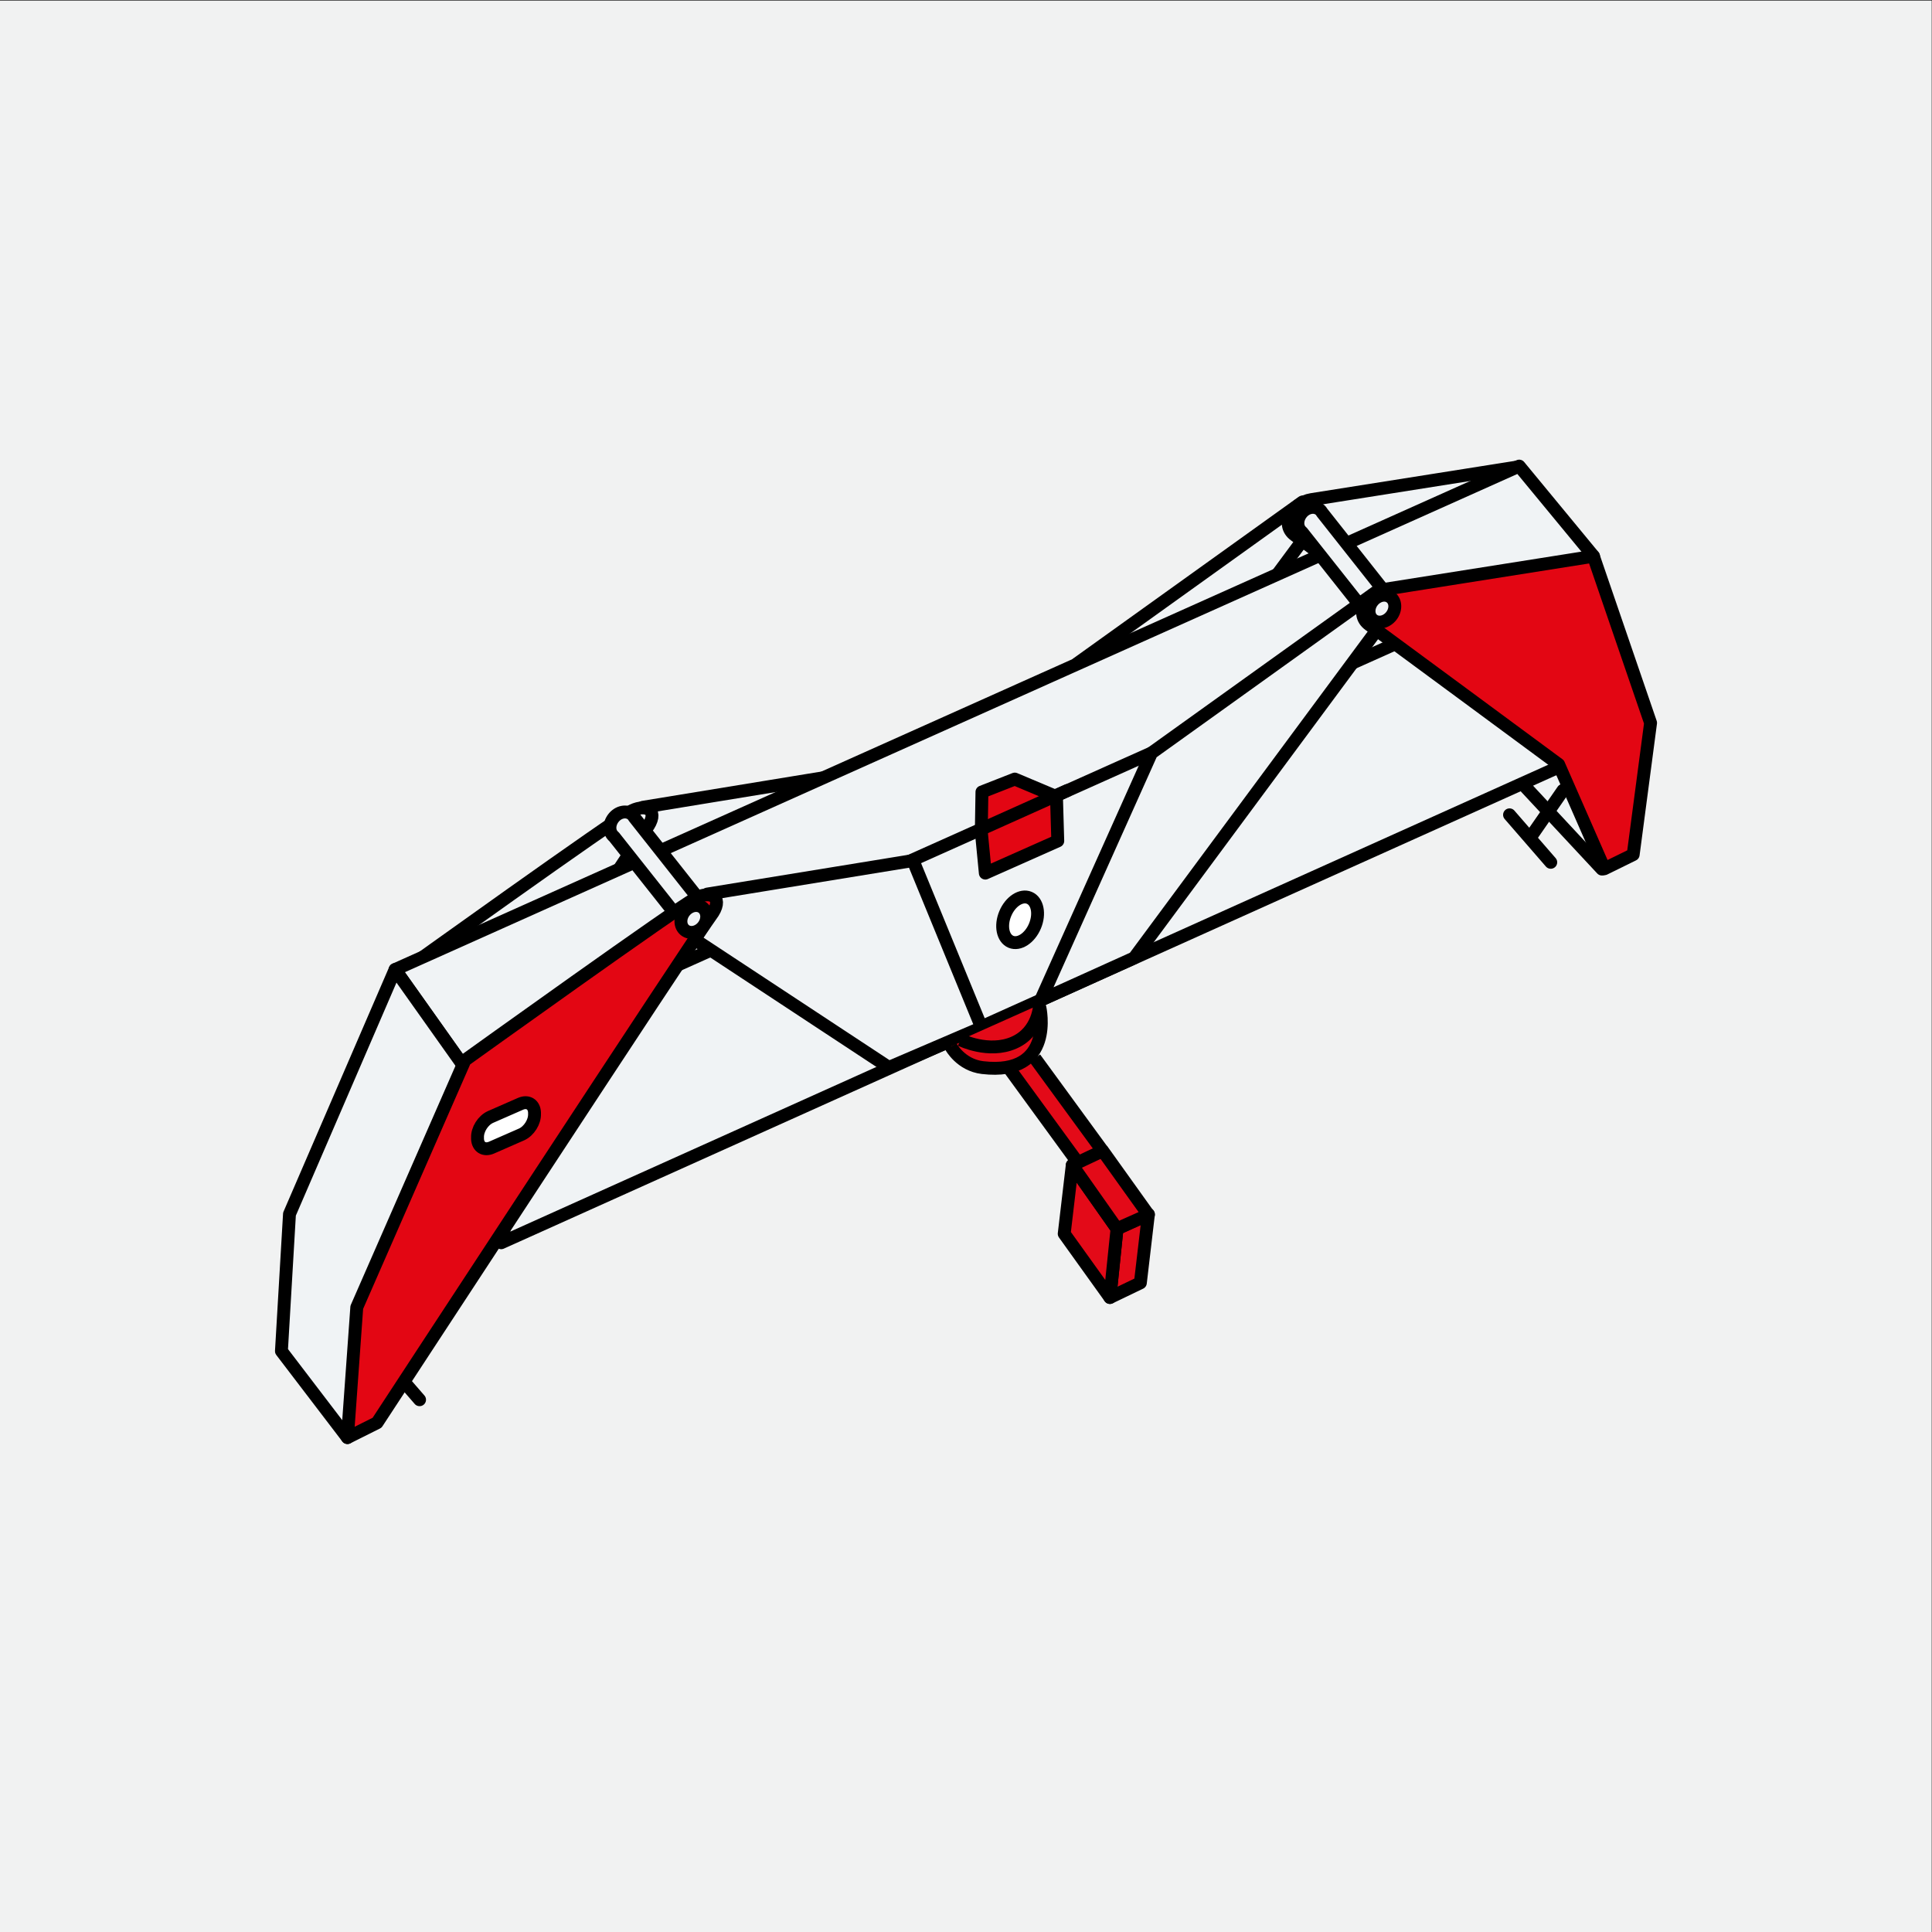 <?xml version="1.0" encoding="UTF-8"?> <svg xmlns="http://www.w3.org/2000/svg" xmlns:xlink="http://www.w3.org/1999/xlink" version="1.1" id="Ebene_1" x="0px" y="0px" viewBox="0 0 1200 1200" style="enable-background:new 0 0 1200 1200;" xml:space="preserve"><rect x="0" y="0" width="1200" height="1200" fill="#333333" stroke="none"/> <style type="text/css"> .st0{fill:#F1F2F2;} .st1{fill:none;stroke:#000000;stroke-width:8;stroke-linecap:round;stroke-linejoin:round;stroke-miterlimit:10;} .st2{fill:#E30A18;stroke:#1D1D1B;stroke-width:8;stroke-linecap:round;stroke-linejoin:round;stroke-miterlimit:10;} .st3{fill:#FFFFFF;stroke:#000000;stroke-width:8;stroke-linecap:round;stroke-linejoin:round;stroke-miterlimit:10;} .st4{fill:none;stroke:#000000;stroke-width:10.354;stroke-miterlimit:10;} .st5{fill:none;stroke:#FF0000;stroke-width:10.354;stroke-miterlimit:10;} .st6{fill:none;stroke:#000000;stroke-width:10.226;stroke-miterlimit:10;} .st7{fill:none;stroke:#000000;stroke-width:10.354;stroke-linecap:round;stroke-linejoin:round;stroke-miterlimit:10;stroke-dasharray:0.365,15.333;} .st8{fill:none;stroke:#FF0000;stroke-width:10.354;stroke-linecap:round;stroke-linejoin:round;stroke-miterlimit:10;stroke-dasharray:0.365,15.333;} .st9{fill:none;stroke:#E30A18;stroke-width:10.354;stroke-miterlimit:10;} .st10{fill:none;stroke:#1D1D1B;stroke-width:10.354;stroke-miterlimit:10;} .st11{fill:none;stroke:#E30A18;stroke-width:10.354;stroke-linecap:round;stroke-linejoin:round;stroke-miterlimit:10;stroke-dasharray:0.365,15.333;} .st12{stroke:#000000;stroke-width:8;stroke-linecap:round;stroke-linejoin:round;stroke-miterlimit:10;} .st13{fill:#F0F3F5;stroke:#000000;stroke-width:8;stroke-linecap:round;stroke-linejoin:round;stroke-miterlimit:10;} .st14{fill:#E30A18;} .st15{fill:#E30613;stroke:#000000;stroke-width:8;stroke-linecap:round;stroke-linejoin:round;stroke-miterlimit:10;} .st16{fill:#F0F3F5;stroke:#000000;stroke-width:8;stroke-miterlimit:10;} .st17{fill:#E30A18;stroke:#000000;stroke-width:8;stroke-linecap:round;stroke-linejoin:round;stroke-miterlimit:10;} .st18{fill:#E30A18;stroke:#000000;stroke-width:8;stroke-miterlimit:10;} .st19{fill:#F0F3F5;stroke:#1D1D1B;stroke-width:8;stroke-miterlimit:10;} .st20{fill:#E30A18;stroke:#1D1D1B;stroke-width:8;stroke-miterlimit:10;} .st21{fill:#F1F2F2;stroke:#000000;stroke-width:8;stroke-miterlimit:10;} .st22{fill:none;stroke:#E30613;stroke-width:8;stroke-linecap:round;stroke-linejoin:round;stroke-miterlimit:10;} .st23{fill:none;stroke:#F1F2F2;stroke-width:6;stroke-linecap:round;stroke-linejoin:round;stroke-miterlimit:10;} </style> <g> <rect x="-0.2" y="0.4" class="st0" width="1200" height="1200"></rect> </g> <g> <line class="st12" x1="235" y1="839.9" x2="260.6" y2="869.4"></line> <polygon class="st13" points="939.1,479.8 995,539.8 1012.8,458.6 1001.7,449.7 1001.4,402.6 "></polygon> <polygon class="st14" points="681,732.4 626.2,662.8 642.1,656.7 698.8,734 "></polygon> <path class="st0" d="M421.2,323.2l3.9,21.7l40.1-1.1l-36.7,168l-33.9,20.6c0,0,25-55.1,27.3-91.2S421.2,323.2,421.2,323.2z"></path> <polygon class="st13" points="512,609 569.6,584.4 527.1,480.5 399.4,501.4 387.3,526.8 "></polygon> <polygon class="st13" points="600.2,565.6 658.2,539.3 820.1,320.7 809,311.8 669.1,412.1 "></polygon> <path class="st13" d="M921.9,419.2c0,0-110.8-81.8-117.7-86.8c-9.2-6.7-1.5-20.2,10.4-22.1c26.3-4.2,128.9-20.4,128.9-20.4 l35.5,103.5l-10.8,81.8l-17.9,8.8L921.9,419.2z"></path> <path class="st13" d="M194.1,829.7l-18.4,9.2l5.8-80.9l67.2-153.5c0,0,134.3-96.4,143.9-101c9.6-4.6,17.1,0.4,8.8,11.3 C393.1,525.6,194.1,829.7,194.1,829.7z"></path> <polygon class="st13" points="943.6,289.5 245.4,602.2 288.8,663.4 957.5,421.4 989.8,345.5 "></polygon> <polygon class="st13" points="311.3,771.9 975.6,473.1 905.9,401.4 867.1,399.7 420.7,599.5 335.1,665.5 "></polygon> <path class="st13" d="M393.9,507.6c-0.4-0.7-0.9-1.4-1.6-1.9c-3.2-2.5-8.3-1.5-11.3,2.4c-3,3.9-2.9,9,0.4,11.6l43.8,55.3l10.9-14 L393.9,507.6z"></path> <path class="st13" d="M821.2,318.4c-0.4-0.7-0.9-1.4-1.6-1.9c-3.2-2.5-8.3-1.5-11.3,2.4c-3,3.9-2.9,9,0.4,11.6l43.8,55.3l10.9-14 L821.2,318.4z"></path> <polygon class="st13" points="215.8,892.9 174.8,839.2 179.8,754.1 245.4,602.2 288.8,663.4 "></polygon> <polygon class="st13" points="552.1,663 609.7,638.3 567.1,534.5 439.4,555.3 427.3,580.8 "></polygon> <path class="st15" d="M234.2,883.7l-18.4,9.2l5.8-80.9l67.2-153.5c0,0,134.3-96.4,143.9-101s17.1,0.4,8.8,11.3 C433.2,579.5,234.2,883.7,234.2,883.7z"></path> <polygon class="st13" points="646.4,621.2 704.4,595 866.3,376.3 855.1,367.4 715.2,467.7 "></polygon> <path class="st15" d="M968.1,474.8c0,0-110.8-81.8-117.7-86.8c-9.2-6.7-1.5-20.2,10.4-22.1c26.3-4.2,128.9-20.4,128.9-20.4 l35.5,103.5l-10.8,81.8l-17.9,8.8L968.1,474.8z"></path> <ellipse transform="matrix(0.617 -0.787 0.787 0.617 -284.223 557.654)" class="st16" cx="430.9" cy="570.9" rx="8.9" ry="7.4"></ellipse> <ellipse transform="matrix(0.617 -0.787 0.787 0.617 31.057 820.256)" class="st16" cx="858.4" cy="378.2" rx="8.9" ry="7.4"></ellipse> <polygon class="st17" points="693.8,763.2 689.4,805.9 708.3,796.8 713.3,754.2 "></polygon> <polygon class="st17" points="693.8,763.2 689.4,805.9 661,766.3 666,723.7 "></polygon> <polygon class="st17" points="693.8,763.2 713.3,754.5 684.9,714.8 666,723.7 "></polygon> <line class="st12" x1="970.8" y1="490.9" x2="951.9" y2="518.2"></line> <line class="st12" x1="937.6" y1="506.1" x2="963.2" y2="535.6"></line> <line class="st18" x1="668.2" y1="720.4" x2="626.2" y2="662.8"></line> <line class="st18" x1="684.8" y1="714.8" x2="642.8" y2="657.3"></line> <path class="st18" d="M590.6,650c0,0,6.1,11.5,19.7,13.1c45.3,5.3,35.6-37.3,35.6-37.3"></path> <path class="st18" d="M596.7,645.9c0,0,17.5,8.6,33.1,1.7s15.9-23.6,15.9-23.6"></path> <polygon class="st15" points="609.5,516.5 612,542.3 657,522.3 656.2,494.8 630.3,483.9 609.9,491.9 "></polygon> <line class="st15" x1="609.9" y1="514.8" x2="662.9" y2="491"></line> <path class="st3" d="M324,704.6l-18.7,8.2c-4.6,2-8.5-0.4-8.7-5.4l0-0.8c-0.2-5,3.4-10.7,8-12.8l18.7-8.2c4.6-2,8.5,0.4,8.7,5.4 l0,0.8C332.2,696.8,328.6,702.5,324,704.6z"></path> <ellipse transform="matrix(0.386 -0.922 0.922 0.386 -137.889 935.425)" class="st3" cx="634.1" cy="571.3" rx="14.8" ry="10"></ellipse> </g> </svg> 